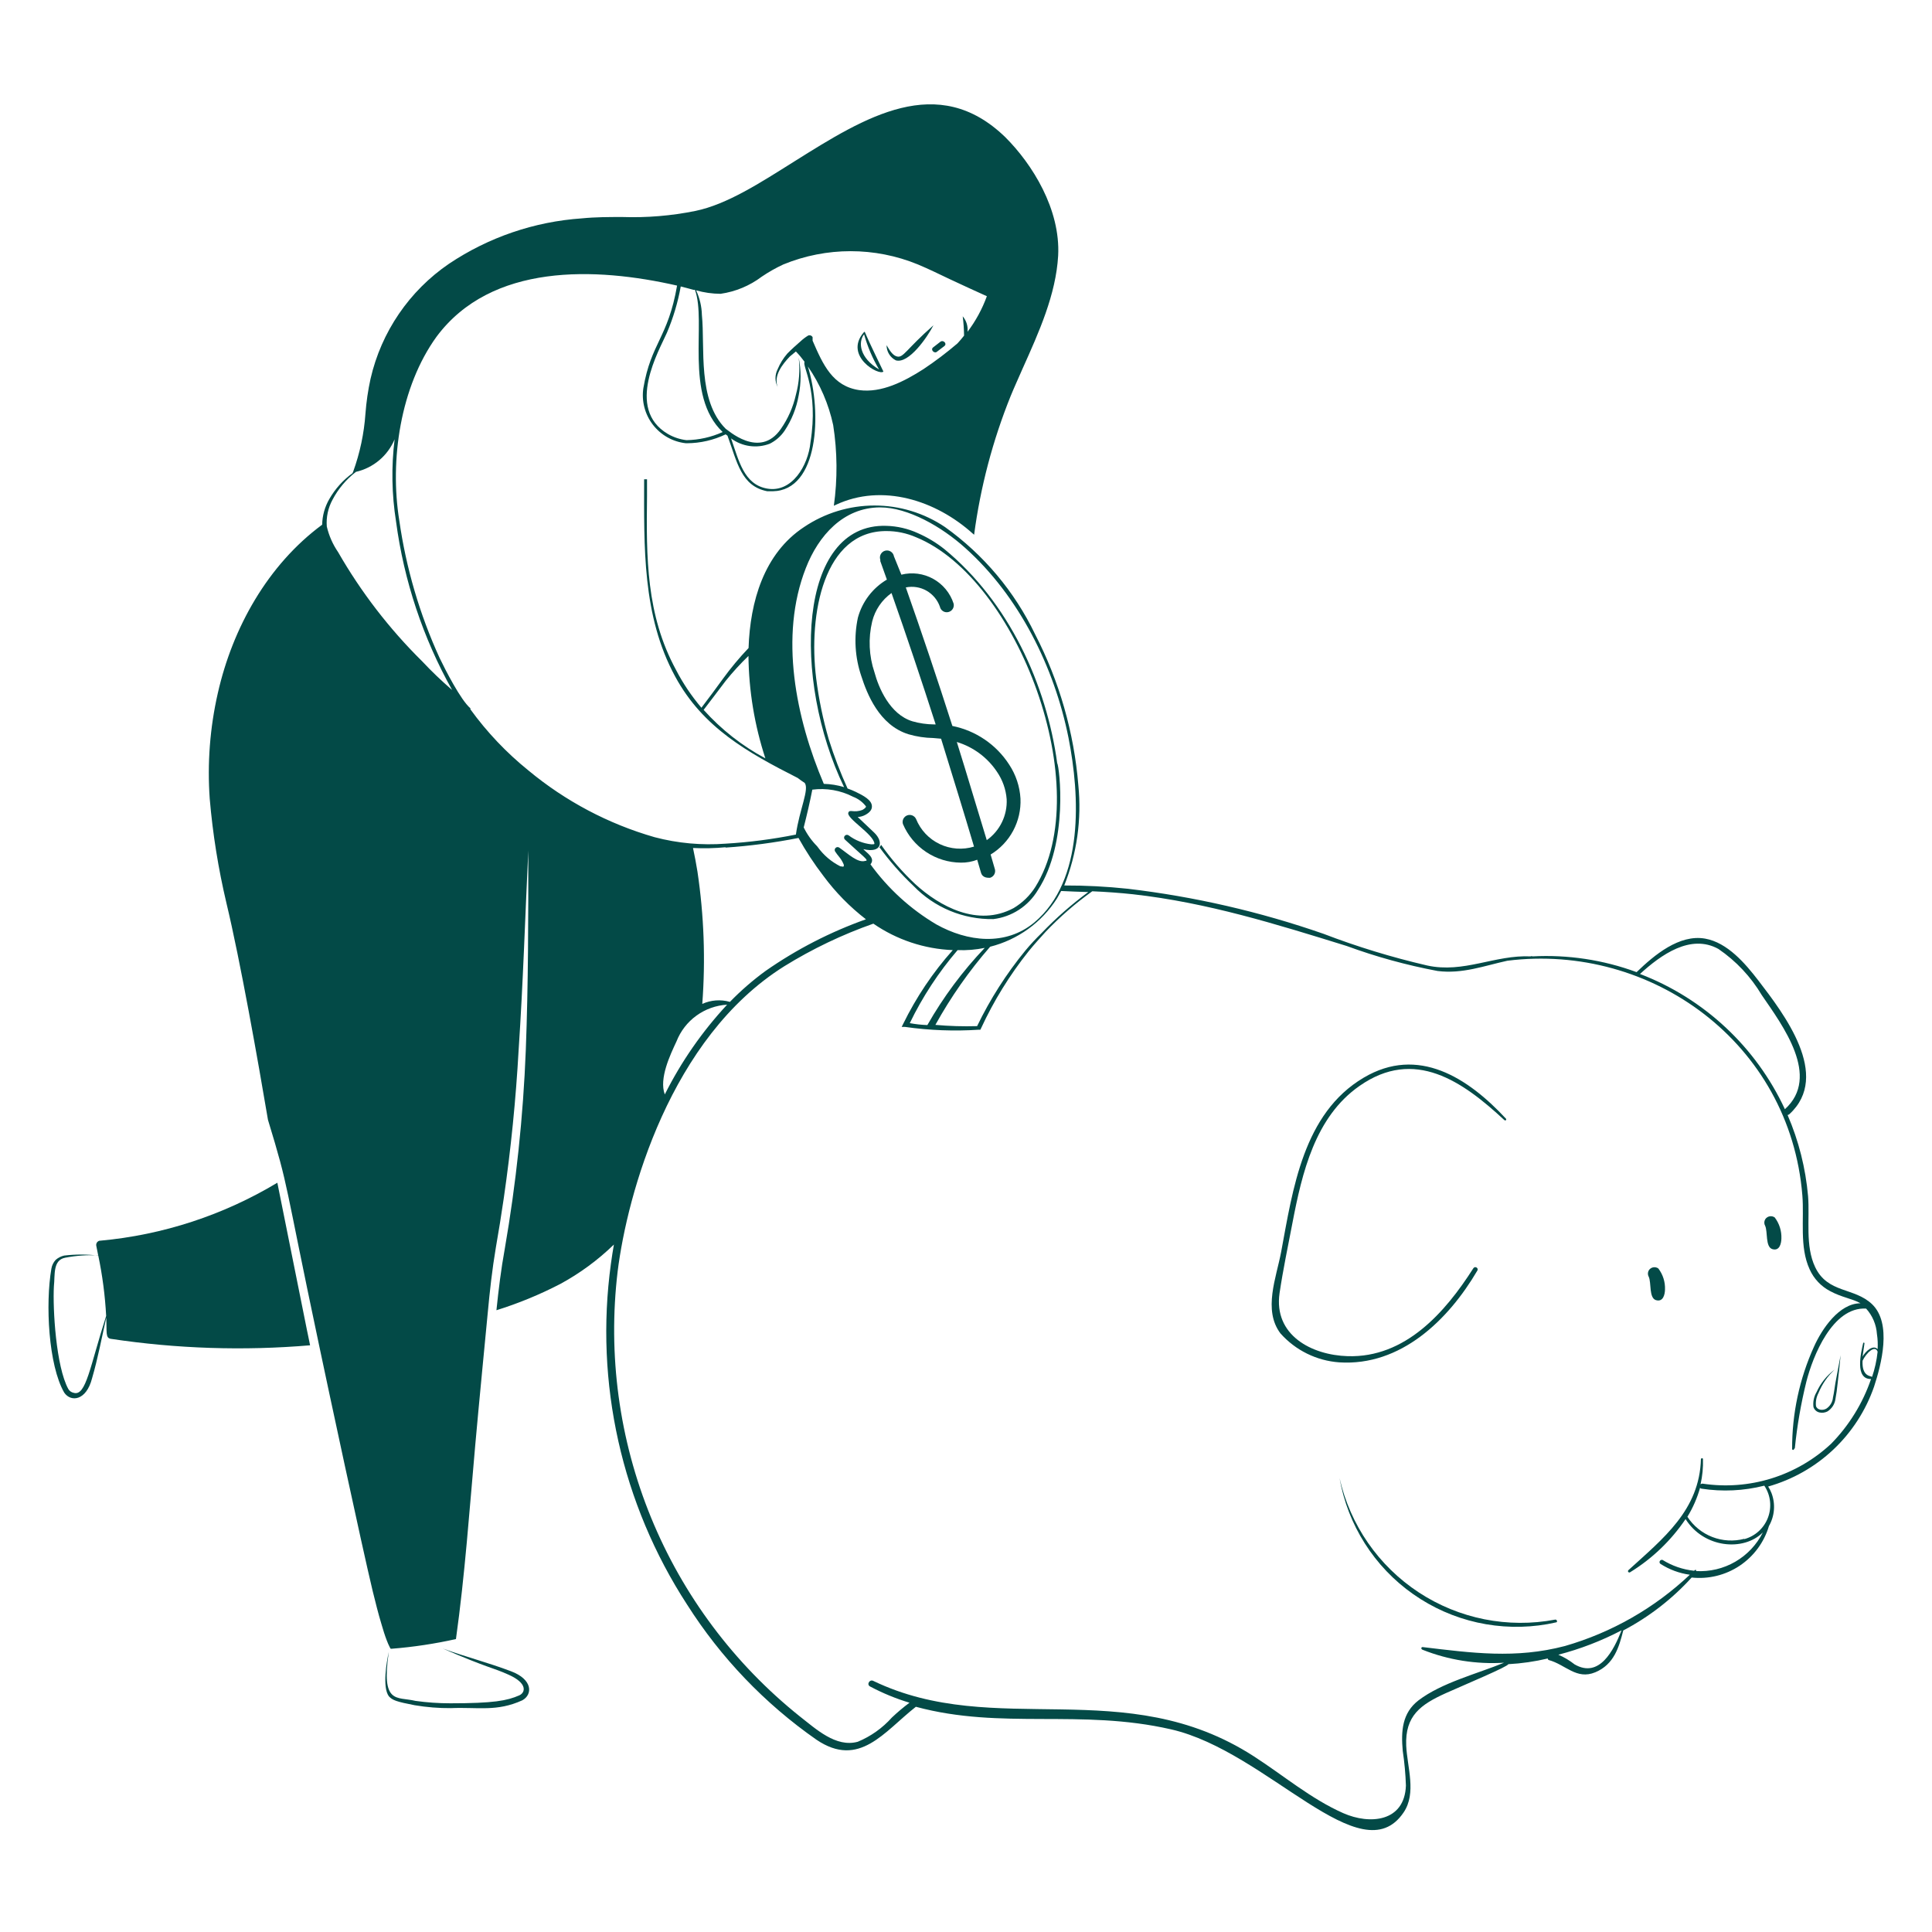 <svg width="130" height="130" viewBox="0 0 130 130" fill="none" xmlns="http://www.w3.org/2000/svg">
<path d="M18.662 79.583C15.034 81.764 10.962 83.097 6.747 83.483H6.701C6.664 83.491 6.628 83.507 6.597 83.529C6.565 83.551 6.539 83.58 6.518 83.612C6.497 83.645 6.484 83.681 6.477 83.719C6.471 83.757 6.472 83.796 6.48 83.834C6.526 84.048 6.565 84.263 6.61 84.484C5.848 84.393 5.078 84.393 4.316 84.484C4.104 84.532 3.907 84.632 3.744 84.776C3.595 84.94 3.495 85.143 3.458 85.361C3.048 87.734 3.256 91.861 4.322 93.707C4.764 94.357 5.804 94.266 6.194 92.745C6.591 91.387 6.844 90.009 7.15 88.663C7.195 89.645 7.085 90.028 7.455 90.087C11.893 90.755 16.393 90.901 20.865 90.522C20.241 87.441 21.677 94.598 18.662 79.583ZM4.959 93.72C4.884 93.705 4.812 93.674 4.749 93.63C4.686 93.585 4.634 93.527 4.595 93.46C3.77 91.952 3.542 88.072 3.627 86.544C3.711 85.81 3.536 84.783 4.394 84.627C5.124 84.487 5.868 84.435 6.61 84.471C6.892 85.814 7.07 87.176 7.143 88.546C6.045 91.965 5.791 93.967 4.959 93.72ZM34.379 112.453C32.838 111.868 31.323 111.485 29.79 110.926C32.949 112.291 33.098 112.18 34.222 112.687C35.523 113.266 35.353 113.896 34.938 114.078C34.125 114.436 33.221 114.611 30.309 114.611C29.522 114.612 28.736 114.558 27.956 114.449C26.689 114.143 25.636 114.722 26.163 111.147C26.006 111.849 25.721 113.526 26.163 114.137C26.416 114.41 26.669 114.501 27.904 114.741C28.71 114.877 29.525 114.943 30.342 114.936C32.142 114.858 33.423 115.196 35.145 114.41C35.847 114.026 35.861 113.006 34.379 112.453ZM60.281 24.248C61.152 24.495 62.4 22.688 62.809 21.889C60.964 23.514 60.788 24.092 60.359 23.988C60.066 23.923 59.846 23.553 59.657 23.228C59.655 23.439 59.713 23.647 59.823 23.827C59.933 24.008 60.092 24.153 60.281 24.248ZM63.05 23.663L63.55 23.28C63.745 23.117 63.466 22.844 63.271 23L62.777 23.384C62.595 23.546 62.881 23.819 63.05 23.663ZM59.443 25.002C59.345 24.794 58.474 23.02 58.181 22.318L58.103 22.383C56.778 23.962 59.15 25.301 59.443 25.002ZM58.142 22.493C58.373 23.323 58.712 24.118 59.15 24.859C57.85 24.092 57.72 23.033 58.142 22.493Z" fill="#034A47"/>
<path d="M125.964 87.753C124.755 86.609 122.993 87.038 122.142 85.27C121.453 83.827 121.784 82.02 121.661 80.486C121.496 78.604 121.031 76.761 120.283 75.026C120.329 75.021 120.372 75 120.406 74.968C123.24 72.368 120.023 68.201 118.313 65.972C117.436 64.834 116.24 63.424 114.732 63.157C112.996 62.852 111.313 64.262 110.123 65.413C107.882 64.586 105.495 64.225 103.11 64.353C103.096 64.341 103.079 64.334 103.061 64.334C103.043 64.334 103.025 64.341 103.012 64.353C100.581 64.236 98.501 65.51 96.025 64.964C93.653 64.416 91.323 63.704 89.05 62.832C84.786 61.348 80.372 60.332 75.888 59.803C74.467 59.652 73.039 59.578 71.611 59.582C72.463 57.444 72.788 55.132 72.56 52.842C72.27 49.294 71.281 45.839 69.648 42.676C68.267 39.798 66.181 37.316 63.583 35.461C62.182 34.518 60.533 34.015 58.845 34.015C57.157 34.015 55.507 34.518 54.106 35.461C51.396 37.242 50.473 40.498 50.369 43.605C49.749 44.255 49.174 44.946 48.646 45.672C48.172 46.322 47.697 46.972 47.197 47.622C46.86 47.224 46.545 46.807 46.254 46.374C45.988 45.971 45.734 45.555 45.487 45.074C43.472 41.363 43.485 37.489 43.537 33.374V32.25H43.342C43.342 36.761 43.199 41.421 45.435 45.529C47.294 48.955 50.297 50.632 53.677 52.348C53.827 52.466 53.983 52.577 54.145 52.679C54.47 53.108 53.794 54.467 53.554 56.157C51.995 56.47 50.416 56.675 48.828 56.768C47.22 56.89 45.603 56.743 44.044 56.332C40.934 55.438 38.044 53.909 35.555 51.841C34.079 50.65 32.768 49.268 31.655 47.733C31.649 47.709 31.649 47.685 31.655 47.661C31.005 47.115 29.959 45.061 29.582 44.275C28.235 41.332 27.32 38.21 26.865 35.006C26.215 30.969 26.936 26.023 29.374 22.656C33.066 17.696 40.066 17.963 45.559 19.217C44.948 22.74 43.804 23.078 43.29 26.12C43.226 26.552 43.25 26.993 43.361 27.416C43.471 27.838 43.666 28.235 43.933 28.581C44.2 28.926 44.534 29.215 44.915 29.429C45.296 29.643 45.716 29.777 46.15 29.825H46.228C47.128 29.82 48.016 29.615 48.828 29.227L48.952 29.318C49.602 31.086 49.862 32.711 51.63 33.056H52C55.075 32.997 55.328 27.797 54.36 24.658C55.181 25.848 55.76 27.189 56.063 28.603C56.344 30.4 56.359 32.229 56.108 34.031L56.245 33.966C59.358 32.51 62.966 33.654 65.468 35.916L65.546 35.981C65.97 32.781 66.796 29.647 68.003 26.653C68.25 26.049 68.53 25.444 68.809 24.801C69.908 22.35 71.052 19.822 71.201 17.202C71.364 14.082 69.459 11.04 67.646 9.233C63.096 4.82 58.201 7.881 53.476 10.845C51.136 12.314 48.926 13.751 46.794 14.193C45.175 14.521 43.524 14.658 41.873 14.602C40.983 14.602 40.066 14.602 39.156 14.693C35.959 14.911 32.875 15.964 30.212 17.748C27.542 19.57 25.657 22.332 24.934 25.483C24.764 26.258 24.649 27.045 24.59 27.836C24.497 29.168 24.219 30.481 23.764 31.736L23.719 31.84C23.085 32.301 22.556 32.89 22.165 33.569C21.857 34.096 21.689 34.694 21.678 35.305C18.012 38.015 15.652 42.24 14.658 46.634C14.126 48.965 13.942 51.361 14.112 53.745C14.314 56.11 14.69 58.456 15.236 60.765C16.172 64.665 17.362 71.393 18.031 75.351C19.494 80.155 19.045 79.063 21.47 90.516C21.99 92.999 24.356 104.062 25.077 107.058C25.266 107.819 25.454 108.586 25.669 109.288C25.773 109.652 25.896 110.048 26.02 110.367C26.082 110.533 26.153 110.696 26.234 110.854C26.248 110.885 26.265 110.913 26.286 110.939H26.371C27.82 110.823 29.261 110.606 30.68 110.289C31.285 105.973 31.59 101.579 31.98 97.217C32.175 95.001 32.747 89.092 32.819 88.345C32.955 86.876 33.118 85.407 33.365 83.944C33.56 82.839 33.735 81.734 33.898 80.623C34.379 77.308 34.712 73.975 34.899 70.626C35.198 66.167 35.334 61.701 35.549 57.236C35.549 61.708 35.549 66.18 35.38 70.652C35.204 75.141 34.73 79.615 33.963 84.042C33.716 85.394 33.547 86.778 33.404 88.163C34.885 87.701 36.323 87.109 37.7 86.395C39.018 85.68 40.232 84.787 41.308 83.743C41.236 84.165 41.165 84.594 41.106 85.043C40.009 93.049 41.827 101.184 46.228 107.962C48.5 111.542 51.46 114.636 54.938 117.062C57.824 119.012 59.488 116.522 61.627 114.845C67.438 116.412 72.677 114.962 78.806 116.366C85.306 117.855 91.585 126.188 94.445 121.956C95.329 120.656 94.686 118.901 94.621 117.465C94.536 115.45 95.589 114.696 97.286 113.929C98.625 113.331 101.452 112.148 101.491 111.979C102.387 111.931 103.277 111.802 104.15 111.595V111.641C104.162 111.666 104.183 111.687 104.208 111.699C105.346 112.005 106.074 113.051 107.341 112.525C108.609 111.998 108.94 110.828 109.226 109.71C110.956 108.801 112.514 107.595 113.828 106.148C114.963 106.27 116.105 105.99 117.055 105.357C118.005 104.724 118.703 103.778 119.028 102.684C119.218 102.351 119.333 101.98 119.363 101.598C119.394 101.216 119.339 100.832 119.204 100.474C119.144 100.317 119.067 100.166 118.976 100.025C120.616 99.561 122.12 98.709 123.36 97.54C124.6 96.371 125.54 94.92 126.1 93.311C126.588 91.822 127.322 89.053 125.964 87.753ZM47.346 47.765C47.847 47.115 48.334 46.465 48.828 45.815C49.303 45.224 49.816 44.664 50.362 44.138C50.387 46.48 50.771 48.803 51.5 51.028C49.936 50.191 48.53 49.087 47.346 47.765ZM48.484 19.77C49.489 19.626 50.442 19.231 51.253 18.619C51.715 18.305 52.202 18.029 52.709 17.794C55.61 16.604 58.862 16.604 61.763 17.794C62.478 18.093 63.193 18.444 63.889 18.775C64.708 19.165 65.553 19.542 66.404 19.932C66.092 20.79 65.654 21.596 65.104 22.324C65.123 22.138 65.103 21.95 65.048 21.771C64.992 21.592 64.9 21.427 64.779 21.284C64.834 21.715 64.864 22.149 64.87 22.584C64.727 22.76 64.584 22.942 64.428 23.104C63.699 23.728 62.933 24.308 62.134 24.84C60.834 25.672 59.313 26.452 57.818 26.25C56.03 25.99 55.38 24.547 54.678 22.922V22.688C54.651 22.635 54.606 22.595 54.55 22.574C54.495 22.554 54.434 22.555 54.379 22.578C54.195 22.69 54.023 22.821 53.866 22.968C53.56 23.234 53.261 23.501 52.975 23.793C52.704 24.107 52.484 24.463 52.325 24.846C52.23 25.03 52.181 25.234 52.181 25.441C52.181 25.648 52.23 25.852 52.325 26.036C52.039 25.275 52.65 24.508 53.151 23.982L53.554 23.65C53.765 23.868 53.96 24.101 54.139 24.346C53.957 24.625 55.094 26.237 54.535 29.767C54.379 31.333 53.281 33.179 51.61 32.874C50.057 32.594 49.719 31.008 49.192 29.5C49.561 29.773 49.992 29.949 50.446 30.012C50.901 30.074 51.364 30.021 51.792 29.858C52.192 29.66 52.535 29.362 52.787 28.993C53.268 28.271 53.594 27.456 53.742 26.601C53.911 25.762 53.911 24.898 53.742 24.06C53.839 24.898 53.775 25.748 53.554 26.562C53.37 27.385 53.028 28.164 52.546 28.857C51.103 30.956 48.9 28.857 48.835 28.857C46.911 26.933 47.45 23.403 47.229 21.193C47.215 20.62 47.082 20.055 46.839 19.536C47.374 19.688 47.927 19.767 48.484 19.77ZM46.664 19.503H46.761C47.561 21.661 46.014 26.601 48.627 29.071C47.86 29.418 47.03 29.603 46.189 29.617C45.749 29.565 45.324 29.423 44.941 29.201C42.042 27.498 44.376 23.54 44.876 22.389C45.301 21.389 45.613 20.345 45.806 19.276C46.098 19.354 46.384 19.419 46.664 19.503ZM28.405 44.496C26.197 42.314 24.295 39.843 22.75 37.151C22.392 36.629 22.134 36.044 21.99 35.428C21.941 34.804 22.074 34.178 22.373 33.628C22.758 32.895 23.297 32.254 23.953 31.749C24.529 31.618 25.066 31.35 25.518 30.969C25.97 30.588 26.325 30.105 26.553 29.559C26.325 31.402 26.358 33.269 26.65 35.103C27.182 39.081 28.461 42.923 30.42 46.426C29.714 45.819 29.041 45.175 28.405 44.496ZM115.629 63.853C116.816 64.663 117.812 65.724 118.547 66.96C119.951 69.007 122.532 72.446 120.101 74.636C118.158 70.45 114.661 67.186 110.351 65.536C111.755 64.256 113.75 62.813 115.629 63.853ZM73.229 60.024C72.106 60.851 71.055 61.773 70.09 62.78C69.706 63.153 69.341 63.546 68.998 63.957C67.717 65.519 66.626 67.227 65.748 69.046C64.811 69.073 63.873 69.045 62.94 68.962C63.979 67.084 65.215 65.321 66.625 63.703C68.484 63.234 70.094 62.071 71.123 60.453C71.24 60.258 71.416 59.92 71.403 59.953C72.014 59.985 72.618 60.005 73.229 60.024ZM62.4 68.975C62.003 68.961 61.608 68.917 61.217 68.845C62.074 67.075 63.155 65.423 64.435 63.931C65.047 63.956 65.661 63.905 66.261 63.781C64.768 65.349 63.471 67.093 62.4 68.975ZM54.223 38.223C55.068 36.046 56.745 34.148 59.222 34.141C61.094 34.141 63.362 35.441 64.942 36.865C68.575 40.115 70.948 44.899 71.897 49.644C72.664 53.544 72.963 59.238 69.602 62.065C67.652 63.684 65.091 63.365 63.005 62.202C61.265 61.172 59.757 59.796 58.572 58.159C58.929 57.73 58.305 57.379 58.091 57.138C59.332 57.431 59.469 56.644 58.825 56.027L57.714 54.974C57.894 54.966 58.069 54.917 58.227 54.831C58.526 54.668 58.676 54.48 58.669 54.259C58.669 53.836 58.104 53.537 57.584 53.284C57.404 53.198 57.219 53.123 57.031 53.056C56.541 51.978 56.117 50.871 55.764 49.741C55.375 48.4 55.093 47.031 54.919 45.646C54.379 41.304 55.439 35.714 59.651 35.734C60.335 35.734 61.012 35.876 61.64 36.15C68.504 38.945 73.788 53.05 69.667 59.68C69.298 60.262 68.797 60.75 68.205 61.103C65.787 62.403 63.213 60.98 61.581 59.485C60.728 58.686 59.959 57.802 59.287 56.846C59.26 56.906 59.222 56.961 59.176 57.008C59.858 57.943 60.624 58.813 61.464 59.608C62.159 60.329 62.995 60.9 63.919 61.285C64.844 61.669 65.838 61.86 66.84 61.844C67.455 61.77 68.045 61.555 68.564 61.217C69.084 60.879 69.519 60.426 69.836 59.894C71.923 56.703 71.286 51.581 71.136 51.347C70.415 46.062 67.886 40.511 63.538 36.943C62.991 36.51 62.39 36.149 61.75 35.87C61.09 35.569 60.376 35.404 59.651 35.383C53.651 35.181 53.3 45.731 56.797 52.965C56.354 52.83 55.895 52.756 55.432 52.744C53.554 48.337 52.423 42.812 54.223 38.223ZM54.659 53.134C55.603 53.011 56.562 53.179 57.408 53.615C57.752 53.746 58.051 53.971 58.273 54.265C58.273 54.324 58.188 54.408 58.039 54.493C57.434 54.727 57.181 54.428 57.083 54.681C56.934 55.065 58.786 56.131 58.838 56.768C58.838 56.813 58.767 56.813 58.63 56.813C58.075 56.754 57.547 56.545 57.103 56.209C57.062 56.18 57.011 56.167 56.962 56.175C56.912 56.182 56.867 56.208 56.836 56.248C56.821 56.268 56.81 56.29 56.804 56.315C56.797 56.339 56.796 56.364 56.8 56.389C56.803 56.414 56.812 56.438 56.825 56.459C56.838 56.481 56.855 56.499 56.875 56.514C58 57.567 58.533 57.925 58.227 57.925C57.727 58.087 57.096 57.47 56.472 57.034C56.437 57.009 56.394 56.997 56.35 56.999C56.307 57.002 56.266 57.018 56.233 57.047C56.2 57.075 56.178 57.113 56.169 57.156C56.161 57.198 56.167 57.242 56.186 57.281C56.273 57.415 56.369 57.543 56.472 57.665C56.6 57.822 56.703 57.997 56.778 58.185V58.295C56.751 58.308 56.722 58.314 56.693 58.314C56.664 58.314 56.635 58.308 56.609 58.295H56.55C55.943 57.992 55.419 57.546 55.023 56.995L54.977 56.937C54.612 56.568 54.309 56.142 54.08 55.676C54.288 54.863 54.49 53.999 54.659 53.134ZM48.809 57.034C50.461 56.922 52.104 56.705 53.729 56.384C54.225 57.276 54.785 58.129 55.406 58.939C56.22 60.039 57.183 61.021 58.266 61.857C55.872 62.708 53.603 63.875 51.519 65.328C50.659 65.954 49.855 66.652 49.114 67.415C48.498 67.237 47.839 67.286 47.255 67.551C47.479 64.58 47.37 61.593 46.93 58.646C46.846 58.113 46.742 57.587 46.631 57.06C47.366 57.096 48.102 57.079 48.835 57.008L48.809 57.034ZM48.926 67.603C47.248 69.407 45.837 71.44 44.733 73.642C44.33 72.576 45.104 70.964 45.52 70.073C45.792 69.379 46.257 68.777 46.861 68.34C47.465 67.902 48.181 67.646 48.926 67.603ZM105.95 111.992C105.616 111.729 105.249 111.51 104.858 111.342C106.333 110.959 107.759 110.409 109.109 109.704C108.589 111.03 107.621 112.96 105.95 111.992ZM117.377 103.542C116.663 103.73 115.908 103.688 115.219 103.422C114.531 103.156 113.944 102.679 113.542 102.06C113.915 101.452 114.201 100.796 114.394 100.11C114.403 100.126 114.416 100.14 114.432 100.15C114.448 100.16 114.466 100.166 114.485 100.168C115.894 100.386 117.334 100.318 118.716 99.967C118.925 100.28 119.057 100.638 119.1 101.012C119.142 101.386 119.096 101.764 118.963 102.116C118.83 102.469 118.615 102.784 118.336 103.036C118.057 103.289 117.721 103.471 117.358 103.568L117.377 103.542ZM125.977 92.654C125.892 92.57 125.275 92.654 125.327 91.562C125.561 91.062 126.159 90.464 126.341 90.951C126.279 91.54 126.15 92.12 125.957 92.68L125.977 92.654ZM125.327 91.283C125.366 90.951 125.431 90.633 125.457 90.386C125.457 90.374 125.452 90.362 125.443 90.353C125.435 90.345 125.423 90.34 125.411 90.34C125.399 90.34 125.387 90.345 125.379 90.353C125.37 90.362 125.366 90.374 125.366 90.386C125.216 91.036 124.794 92.81 125.899 92.791C125.34 94.424 124.423 95.912 123.214 97.146C122.067 98.218 120.692 99.016 119.193 99.481C117.694 99.946 116.108 100.065 114.556 99.83C114.509 99.83 114.463 99.846 114.426 99.876C114.553 99.315 114.608 98.741 114.589 98.166C114.586 98.157 114.581 98.149 114.575 98.142C114.569 98.135 114.561 98.129 114.552 98.126C114.543 98.122 114.534 98.12 114.525 98.12C114.515 98.121 114.506 98.123 114.498 98.127C114.478 98.134 114.462 98.148 114.452 98.166C114.361 101.611 111.917 103.516 109.571 105.654C109.562 105.663 109.555 105.673 109.55 105.684C109.546 105.695 109.543 105.707 109.543 105.719C109.543 105.731 109.546 105.743 109.55 105.754C109.555 105.766 109.562 105.776 109.571 105.784C109.589 105.8 109.612 105.809 109.636 105.809C109.66 105.809 109.683 105.8 109.701 105.784C111.179 104.872 112.446 103.655 113.419 102.216C114.641 104.166 117.319 104.413 118.619 103.113C118.206 103.939 117.559 104.625 116.76 105.087C115.96 105.55 115.043 105.767 114.121 105.713C114.13 105.703 114.135 105.69 114.135 105.677C114.135 105.664 114.13 105.651 114.121 105.641C114.111 105.635 114.1 105.631 114.088 105.631C114.077 105.631 114.065 105.635 114.056 105.641L113.991 105.693C113.238 105.614 112.514 105.365 111.872 104.965C111.834 104.952 111.792 104.955 111.756 104.972C111.72 104.989 111.691 105.019 111.677 105.056C111.664 105.085 111.662 105.118 111.671 105.148C111.679 105.179 111.697 105.206 111.722 105.225C112.321 105.613 112.998 105.864 113.705 105.96C111.326 108.206 108.444 109.851 105.3 110.757C101.979 111.628 99.054 111.225 95.726 110.828C95.609 110.828 95.609 110.971 95.726 111.01C97.466 111.7 99.337 111.997 101.205 111.881C99.379 112.629 97.006 113.227 95.453 114.41C94.335 115.268 94.27 116.496 94.387 117.809C94.504 118.584 94.575 119.366 94.601 120.149C94.51 122.593 92.177 122.795 90.383 122.002C88.218 121.046 86.346 119.454 84.37 118.18C75.667 112.564 67.002 117.068 58.76 113.103C58.513 112.98 58.292 113.344 58.546 113.48C59.392 113.929 60.28 114.295 61.198 114.572C60.784 114.88 60.389 115.213 60.015 115.567C59.382 116.276 58.598 116.834 57.72 117.198C56.245 117.608 54.893 116.327 53.82 115.495C49.398 111.957 45.951 107.35 43.806 102.109C41.661 96.868 40.888 91.166 41.561 85.543C42.211 80.343 45.091 69.833 52.774 65.016C54.663 63.848 56.672 62.887 58.767 62.15C60.343 63.237 62.196 63.854 64.11 63.931C62.774 65.428 61.65 67.101 60.769 68.903L60.671 69.098H60.892C62.541 69.333 64.209 69.396 65.871 69.287H65.969L66.008 69.202C66.865 67.346 67.943 65.6 69.219 64.002C69.576 63.56 69.973 63.125 70.356 62.702C71.314 61.695 72.365 60.781 73.496 59.972C74.419 60.011 75.335 60.076 76.245 60.174C81.237 60.733 85.846 62.176 90.61 63.651C92.599 64.381 94.645 64.944 96.727 65.335C98.397 65.549 99.873 64.984 101.426 64.646C111.111 63.43 120.452 70.184 121.277 80.441C121.407 82.046 121.069 83.886 121.765 85.407C122.048 86.042 122.538 86.562 123.156 86.882C123.942 87.305 124.644 87.383 125.19 87.695C123.754 87.695 122.59 89.424 122.057 90.62C121.08 92.78 120.579 95.126 120.588 97.497C120.588 97.514 120.595 97.53 120.607 97.543C120.619 97.555 120.636 97.562 120.653 97.562C120.67 97.562 120.687 97.555 120.699 97.543C120.711 97.53 120.718 97.514 120.718 97.497L120.77 97.451C120.923 95.935 121.184 94.432 121.55 92.953C121.979 91.27 123.299 87.922 125.567 88.052C125.996 88.526 126.252 89.131 126.295 89.768C126.347 90.104 126.362 90.444 126.341 90.782C126.029 90.451 125.509 90.938 125.314 91.309L125.327 91.283Z" fill="#034A47"/>
<path d="M104.65 108.979C101.468 109.583 98.176 108.927 95.469 107.151C92.761 105.374 90.849 102.616 90.135 99.457C90.408 101.021 90.986 102.516 91.837 103.856C92.687 105.197 93.794 106.357 95.093 107.269C96.392 108.182 97.858 108.83 99.408 109.176C100.957 109.521 102.56 109.558 104.123 109.285L104.728 109.161C104.806 109.142 104.767 108.966 104.65 108.979ZM123.337 94.029C123.325 94.182 123.277 94.33 123.198 94.462C123.119 94.594 123.011 94.706 122.882 94.79C122.635 94.926 122.271 94.881 122.193 94.608C122.16 94.305 122.219 93.999 122.362 93.73C122.605 93.133 122.975 92.596 123.448 92.157C122.917 92.554 122.497 93.08 122.226 93.685C122.05 93.985 121.979 94.335 122.024 94.679C122.055 94.77 122.108 94.852 122.18 94.916C122.252 94.98 122.34 95.024 122.434 95.043C122.615 95.081 122.803 95.056 122.967 94.972C123.115 94.878 123.24 94.752 123.334 94.604C123.427 94.455 123.486 94.288 123.506 94.114C123.571 93.782 123.61 93.464 123.643 93.139C123.721 92.489 123.792 91.839 123.851 91.189C123.73 91.817 123.613 92.441 123.5 93.061C123.441 93.392 123.409 93.724 123.337 94.029ZM61.132 49.407C61.675 49.566 62.237 49.651 62.803 49.66L63.323 49.706C64.09 52.195 64.85 54.639 65.539 56.966C64.775 57.2 63.95 57.139 63.228 56.795C62.506 56.451 61.939 55.849 61.639 55.107C61.589 54.999 61.498 54.914 61.387 54.869C61.276 54.824 61.152 54.823 61.04 54.866C60.929 54.908 60.837 54.992 60.784 55.099C60.731 55.207 60.721 55.331 60.755 55.445C61.081 56.212 61.624 56.866 62.317 57.328C63.01 57.79 63.823 58.039 64.655 58.045C65.031 58.051 65.403 57.984 65.754 57.85L66.007 58.715C66.124 59.124 66.547 59.053 66.612 59.066C66.729 59.033 66.829 58.958 66.892 58.854C66.955 58.75 66.976 58.625 66.95 58.507L66.657 57.499C67.299 57.109 67.824 56.555 68.177 55.892C68.53 55.23 68.699 54.485 68.666 53.736C68.618 52.919 68.356 52.13 67.905 51.448C67.475 50.78 66.915 50.206 66.258 49.76C65.602 49.313 64.862 49.003 64.083 48.848C63.089 45.741 62.029 42.588 60.95 39.527C61.425 39.429 61.92 39.506 62.342 39.745C62.764 39.985 63.085 40.369 63.245 40.827C63.258 40.888 63.283 40.945 63.319 40.996C63.354 41.048 63.4 41.091 63.453 41.124C63.505 41.158 63.564 41.18 63.625 41.19C63.687 41.201 63.75 41.199 63.81 41.184C63.933 41.156 64.039 41.081 64.106 40.975C64.173 40.869 64.195 40.741 64.168 40.619C63.938 39.908 63.447 39.312 62.794 38.95C62.142 38.588 61.376 38.487 60.651 38.669L60.151 37.434C60.14 37.369 60.116 37.307 60.08 37.253C60.044 37.198 59.996 37.151 59.942 37.116C59.887 37.08 59.825 37.056 59.76 37.045C59.696 37.035 59.629 37.038 59.566 37.054C59.502 37.07 59.443 37.099 59.391 37.14C59.34 37.18 59.297 37.23 59.266 37.288C59.234 37.346 59.216 37.409 59.21 37.475C59.205 37.54 59.213 37.606 59.234 37.668C59.232 37.698 59.232 37.728 59.234 37.759L59.676 39C58.718 39.568 58.019 40.486 57.726 41.561C57.445 42.873 57.526 44.237 57.96 45.507C58.331 46.657 59.15 48.796 61.132 49.407ZM64.382 49.927C65.49 50.262 66.445 50.972 67.086 51.935C67.461 52.481 67.685 53.115 67.736 53.775C67.762 54.309 67.653 54.842 67.419 55.324C67.185 55.806 66.834 56.221 66.397 56.531C65.747 54.425 65.097 52.202 64.382 49.927ZM58.688 41.815C58.88 41.043 59.341 40.365 59.988 39.904C61.009 42.803 62.01 45.793 62.959 48.744H62.835C62.349 48.739 61.866 48.669 61.399 48.536C59.858 48.068 59.111 46.241 58.844 45.247C58.469 44.14 58.415 42.95 58.688 41.815ZM99.404 85.501C99.416 85.484 99.424 85.465 99.428 85.444C99.431 85.424 99.431 85.403 99.426 85.382C99.421 85.362 99.412 85.343 99.399 85.327C99.386 85.31 99.371 85.297 99.352 85.287C99.335 85.276 99.316 85.269 99.295 85.266C99.275 85.263 99.254 85.263 99.234 85.268C99.215 85.273 99.196 85.282 99.179 85.294C99.163 85.306 99.149 85.321 99.138 85.339C97.246 88.309 94.555 91.371 90.688 91.254C88.25 91.182 85.689 89.837 86.099 87.009C86.333 85.436 86.664 83.863 86.963 82.303C87.613 78.91 88.491 75.153 91.474 73.073C95.179 70.473 98.416 72.761 101.224 75.368C101.241 75.381 101.262 75.389 101.283 75.389C101.304 75.389 101.325 75.381 101.341 75.368C101.348 75.355 101.351 75.34 101.351 75.325C101.351 75.311 101.348 75.296 101.341 75.283C98.787 72.527 95.426 70.343 91.76 72.514C87.685 74.919 86.989 80.028 86.203 84.253C85.884 85.95 84.974 88.153 86.157 89.72C87.172 90.862 88.592 91.561 90.116 91.67C94.25 91.936 97.448 88.829 99.404 85.501ZM110.942 85.482C110.904 85.548 110.884 85.623 110.884 85.699C110.884 85.776 110.904 85.851 110.942 85.917C111.124 86.307 110.942 87.341 111.429 87.484C111.917 87.627 112.027 87.087 112.034 86.775C112.055 86.263 111.896 85.76 111.585 85.352C111.535 85.316 111.478 85.291 111.418 85.278C111.358 85.265 111.296 85.264 111.235 85.277C111.175 85.289 111.118 85.313 111.067 85.349C111.017 85.384 110.974 85.429 110.942 85.482ZM118.774 82.05C118.736 82.116 118.716 82.191 118.716 82.267C118.716 82.344 118.736 82.419 118.774 82.485C118.956 82.875 118.774 83.909 119.262 84.052C119.749 84.195 119.86 83.655 119.866 83.343C119.887 82.831 119.728 82.328 119.418 81.92C119.368 81.884 119.311 81.859 119.251 81.846C119.19 81.833 119.128 81.832 119.068 81.845C119.007 81.857 118.95 81.881 118.9 81.917C118.849 81.952 118.807 81.997 118.774 82.05Z" fill="#034A47"/>
</svg>

